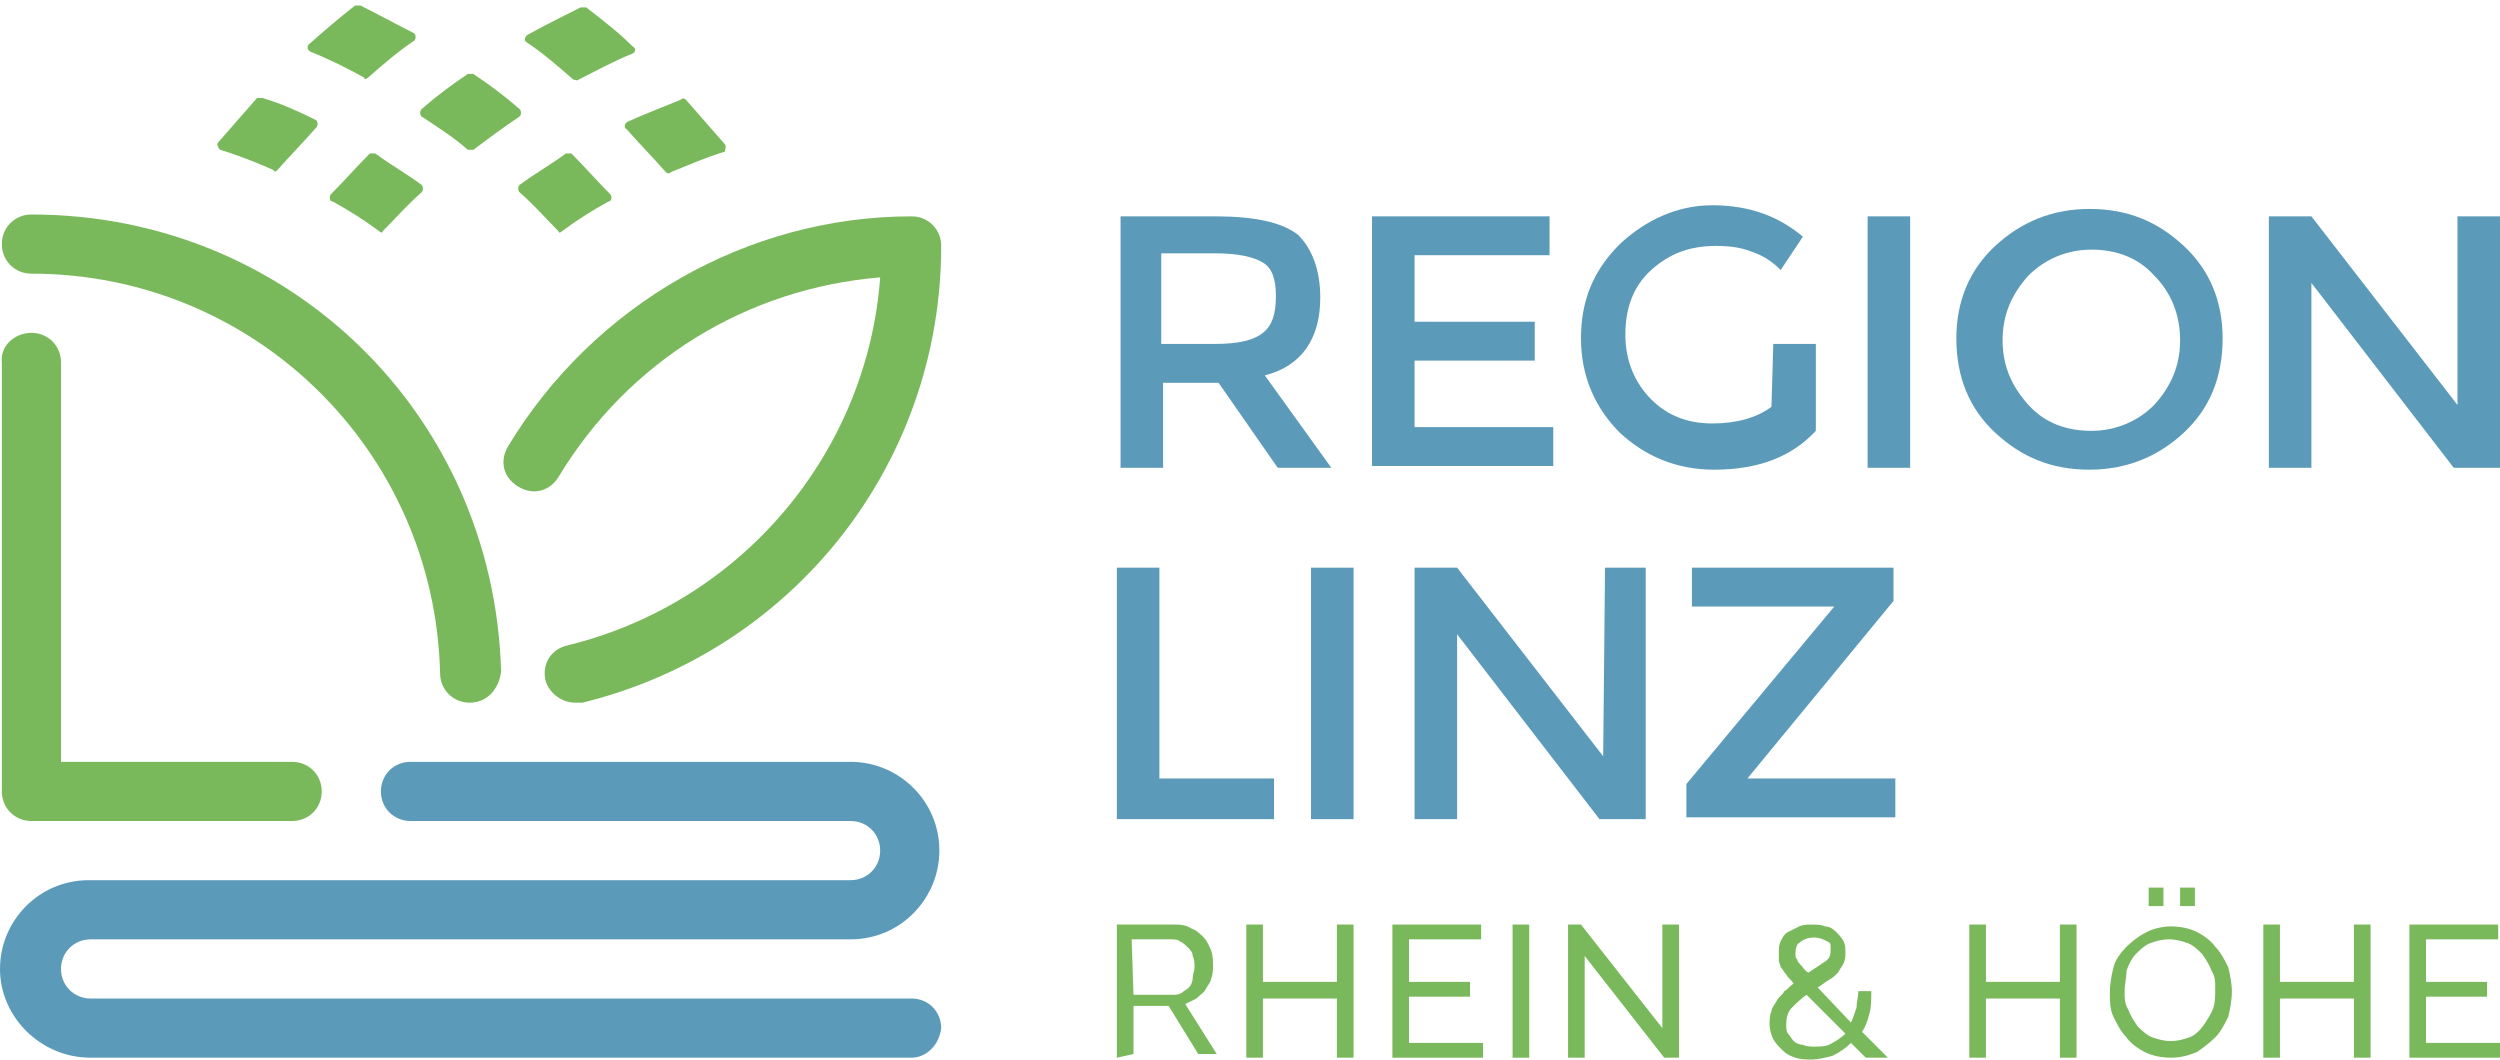 <?xml version="1.0" encoding="utf-8"?>
<!-- Generator: Adobe Illustrator 22.0.1, SVG Export Plug-In . SVG Version: 6.00 Build 0)  -->
<svg version="1.1" id="Ebene_1" xmlns="http://www.w3.org/2000/svg" xmlns:xlink="http://www.w3.org/1999/xlink" x="0px" y="0px"
	 viewBox="0 0 135.2 57.3" style="enable-background:new 0 0 135.2 57.3;" xml:space="preserve">
<style type="text/css">
	.st0{fill:#7AB95B;}
	.st1{fill:#5B9AB9;}
</style>
<g>
	<g>
		<g>
			<g>
				<path class="st0" d="M60.4,57.2V50h3.1c0.3,0,0.6,0,0.9,0.2c0.3,0.1,0.5,0.3,0.7,0.5c0.2,0.2,0.3,0.5,0.4,0.7
					c0.1,0.3,0.1,0.6,0.1,0.8s0,0.5-0.1,0.7c0,0.2-0.2,0.4-0.3,0.6c-0.1,0.2-0.3,0.3-0.5,0.5c-0.2,0.1-0.4,0.2-0.6,0.3l1.7,2.7h-1
					l-1.6-2.6h-1.9v2.6L60.4,57.2L60.4,57.2z M61.3,53.8h2.1c0.2,0,0.3,0,0.5-0.1c0.1-0.1,0.3-0.2,0.4-0.3s0.2-0.3,0.2-0.5
					c0-0.2,0.1-0.4,0.1-0.6c0-0.2,0-0.4-0.1-0.6c0-0.2-0.1-0.3-0.3-0.5c-0.1-0.1-0.2-0.2-0.4-0.3c-0.1-0.1-0.3-0.1-0.5-0.1h-2.1
					L61.3,53.8L61.3,53.8z"/>
			</g>
			<g>
				<path class="st0" d="M73.2,50v7.2h-0.9v-3.2h-4v3.2h-0.9V50h0.9v3.1h4V50H73.2z"/>
			</g>
			<g>
				<path class="st0" d="M80.2,56.4v0.8h-4.9V50h4.8v0.8h-3.9v2.3h3.3v0.8h-3.3v2.5L80.2,56.4L80.2,56.4z"/>
			</g>
			<g>
				<path class="st0" d="M81.8,57.2V50h0.9v7.2H81.8z"/>
			</g>
			<g>
				<path class="st0" d="M85.7,51.7v5.5h-0.9V50h0.7l4.4,5.6V50h0.9v7.2h-0.8L85.7,51.7z"/>
			</g>
			<g>
				<path class="st0" d="M100.9,57.2l-0.8-0.8c-0.3,0.3-0.6,0.5-1,0.7c-0.4,0.1-0.8,0.2-1.1,0.2c-0.3,0-0.6,0-0.9-0.1
					c-0.3-0.1-0.5-0.2-0.7-0.4c-0.2-0.2-0.4-0.4-0.5-0.6c-0.1-0.2-0.2-0.5-0.2-0.8c0-0.2,0-0.5,0.1-0.7c0-0.2,0.2-0.4,0.3-0.6
					c0.1-0.2,0.3-0.3,0.4-0.5c0.2-0.1,0.3-0.3,0.5-0.4c-0.1-0.2-0.3-0.3-0.4-0.5c-0.1-0.1-0.2-0.3-0.3-0.4c0-0.1-0.1-0.2-0.1-0.4
					c0-0.1,0-0.2,0-0.4c0-0.2,0-0.4,0.1-0.6s0.2-0.4,0.4-0.5s0.4-0.2,0.6-0.3c0.2-0.1,0.5-0.1,0.7-0.1s0.5,0,0.7,0.1
					c0.2,0,0.4,0.1,0.6,0.3c0.1,0.1,0.3,0.3,0.4,0.5c0.1,0.2,0.1,0.4,0.1,0.6c0,0.2,0,0.4-0.1,0.6c-0.1,0.2-0.2,0.3-0.3,0.5
					c-0.1,0.1-0.3,0.3-0.5,0.4c-0.2,0.1-0.4,0.3-0.6,0.4l1.8,1.9c0.1-0.2,0.2-0.5,0.3-0.8c0-0.3,0.1-0.6,0.1-0.9h0.7
					c0,0.4,0,0.9-0.1,1.2c-0.1,0.4-0.2,0.7-0.4,1l1.4,1.4L100.9,57.2L100.9,57.2z M98.2,56.6c0.3,0,0.6,0,0.9-0.2
					c0.2-0.1,0.5-0.3,0.7-0.5l-2.1-2.1c-0.3,0.2-0.6,0.5-0.8,0.7c-0.2,0.2-0.3,0.5-0.3,0.9c0,0.2,0,0.4,0.1,0.5
					c0.1,0.1,0.2,0.3,0.3,0.4c0.1,0.1,0.3,0.2,0.5,0.2C97.7,56.6,97.9,56.6,98.2,56.6z M97.1,51.5c0,0.1,0,0.1,0,0.2
					c0,0,0,0.1,0.1,0.2c0,0.1,0.1,0.2,0.2,0.3c0.1,0.1,0.2,0.3,0.4,0.4c0.3-0.2,0.6-0.4,0.9-0.6s0.3-0.4,0.3-0.7S99,51,98.8,50.9
					c-0.2-0.1-0.4-0.2-0.7-0.2c-0.3,0-0.6,0.1-0.8,0.3C97.2,51,97.1,51.3,97.1,51.5z"/>
			</g>
			<g>
				<path class="st0" d="M112.3,50v7.2h-0.9v-3.2h-4v3.2h-0.9V50h0.9v3.1h4V50H112.3z"/>
			</g>
			<g>
				<path class="st0" d="M117.4,57.2c-0.5,0-1-0.1-1.4-0.3c-0.4-0.2-0.8-0.5-1-0.8c-0.3-0.3-0.5-0.7-0.7-1.1s-0.2-0.9-0.2-1.3
					c0-0.5,0.1-1,0.2-1.4c0.1-0.4,0.4-0.8,0.7-1.1s0.7-0.6,1.1-0.8c0.4-0.2,0.9-0.3,1.3-0.3c0.5,0,1,0.1,1.4,0.3
					c0.4,0.2,0.8,0.5,1,0.8c0.3,0.3,0.5,0.7,0.7,1.1c0.1,0.4,0.2,0.9,0.2,1.3c0,0.5-0.1,1-0.2,1.4c-0.2,0.4-0.4,0.8-0.7,1.1
					c-0.3,0.3-0.7,0.6-1,0.8C118.3,57.1,117.9,57.2,117.4,57.2z M114.9,53.6c0,0.4,0,0.7,0.2,1c0.1,0.3,0.3,0.6,0.5,0.9
					c0.2,0.2,0.5,0.5,0.8,0.6c0.3,0.1,0.6,0.2,1,0.2c0.4,0,0.7-0.1,1-0.2c0.3-0.1,0.6-0.4,0.8-0.7c0.2-0.3,0.4-0.6,0.5-0.9
					c0.1-0.3,0.1-0.7,0.1-1c0-0.4,0-0.7-0.2-1c-0.1-0.3-0.3-0.6-0.5-0.9c-0.2-0.2-0.5-0.5-0.8-0.6c-0.3-0.1-0.6-0.2-1-0.2
					s-0.7,0.1-1,0.2c-0.3,0.1-0.6,0.4-0.8,0.6c-0.2,0.2-0.4,0.6-0.5,0.9C115,52.9,114.9,53.2,114.9,53.6z M116.2,49v-1h0.8v1
					L116.2,49L116.2,49z M117.9,49v-1h0.8v1L117.9,49L117.9,49z"/>
			</g>
			<g>
				<path class="st0" d="M128.2,50v7.2h-0.9v-3.2h-4v3.2h-0.9V50h0.9v3.1h4V50H128.2z"/>
			</g>
			<g>
				<path class="st0" d="M135.2,56.4v0.8h-4.9V50h4.8v0.8h-3.9v2.3h3.3v0.8h-3.3v2.5L135.2,56.4L135.2,56.4z"/>
			</g>
		</g>
		<g>
			<g>
				<path class="st1" d="M71.4,16.1c0,2.2-1,3.7-3,4.2l3.6,5h-2.9l-3.2-4.6h-3v4.6h-2.3V11.7h5.1c2.1,0,3.6,0.3,4.5,1
					C70.9,13.4,71.4,14.5,71.4,16.1z M68.3,18c0.5-0.4,0.7-1,0.7-2c0-0.9-0.2-1.5-0.7-1.8c-0.5-0.3-1.3-0.5-2.6-0.5h-2.9v4.9h2.9
					C67,18.6,67.8,18.4,68.3,18z"/>
			</g>
			<g>
				<path class="st1" d="M83.8,11.7v2.1h-7.3v3.6H83v2.1h-6.5v3.6H84v2.1h-9.8V11.7H83.8z"/>
			</g>
			<g>
				<path class="st1" d="M95.9,18.6h2.3v4.7c-1.3,1.4-3.1,2.1-5.5,2.1c-2,0-3.7-0.7-5.1-2c-1.3-1.3-2.1-3-2.1-5.1s0.7-3.7,2.1-5.1
					c1.4-1.3,3.1-2.1,5-2.1c2,0,3.6,0.6,4.9,1.7l-1.2,1.8c-0.5-0.5-1-0.8-1.6-1c-0.5-0.2-1.1-0.3-1.9-0.3c-1.4,0-2.5,0.4-3.5,1.3
					c-1,0.9-1.4,2.1-1.4,3.5c0,1.4,0.5,2.6,1.4,3.5c0.9,0.9,2,1.3,3.3,1.3c1.3,0,2.4-0.3,3.2-0.9L95.9,18.6L95.9,18.6z"/>
			</g>
			<g>
				<path class="st1" d="M101,11.7h2.3v13.6H101V11.7z"/>
			</g>
			<g>
				<path class="st1" d="M118.1,23.4c-1.4,1.3-3.1,2-5.1,2c-2.1,0-3.7-0.7-5.1-2s-2.1-3-2.1-5.1c0-2,0.7-3.7,2.1-5
					c1.4-1.3,3.1-2,5.1-2c2.1,0,3.7,0.7,5.1,2c1.4,1.3,2.1,3,2.1,5C120.2,20.4,119.5,22.1,118.1,23.4z M116.5,14.9
					c-0.9-1-2.1-1.4-3.4-1.4c-1.3,0-2.5,0.5-3.4,1.4c-0.9,1-1.4,2.1-1.4,3.5c0,1.4,0.5,2.5,1.4,3.5c0.9,1,2.1,1.4,3.4,1.4
					c1.3,0,2.5-0.5,3.4-1.4c0.9-1,1.4-2.1,1.4-3.5C117.9,17,117.4,15.8,116.5,14.9z"/>
			</g>
			<g>
				<path class="st1" d="M132.9,11.7h2.3v13.6h-2.5l-7.7-10v10h-2.3V11.7h2.3l7.9,10.2V11.7z"/>
			</g>
		</g>
		<g>
			<g>
				<path class="st1" d="M60.4,44.3V30.7h2.3v11.4h6.2v2.2H60.4z"/>
			</g>
			<g>
				<path class="st1" d="M70.9,30.7h2.3v13.6h-2.3V30.7z"/>
			</g>
			<g>
				<path class="st1" d="M86.8,30.7H89v13.6h-2.5l-7.7-10v10h-2.3V30.7h2.3l7.9,10.2L86.8,30.7L86.8,30.7z"/>
			</g>
			<g>
				<path class="st1" d="M99.2,32.8h-7.7v-2.1h10.9v1.8l-7.9,9.6v0h8v2.1H91.2v-1.8L99.2,32.8L99.2,32.8L99.2,32.8z"/>
			</g>
		</g>
	</g>
	<g>
		<g>
			<path class="st0" d="M15.8,44.4H1.7c-0.9,0-1.6-0.7-1.6-1.6V19.6C0,18.7,0.8,18,1.7,18s1.6,0.7,1.6,1.6v21.6h12.5
				c0.9,0,1.6,0.7,1.6,1.6C17.4,43.7,16.7,44.4,15.8,44.4z"/>
		</g>
		<g>
			<path class="st0" d="M25.4,38c-0.9,0-1.6-0.7-1.6-1.6C23.5,24.3,13.7,14.8,1.7,14.8c-0.9,0-1.6-0.7-1.6-1.6s0.7-1.6,1.6-1.6
				c13.9,0,25,10.8,25.4,24.7C27,37.2,26.4,38,25.4,38C25.5,38,25.5,38,25.4,38z"/>
		</g>
		<g>
			<path class="st0" d="M31.1,38c-0.7,0-1.4-0.5-1.6-1.2c-0.2-0.9,0.3-1.7,1.2-1.9c9.4-2.3,16.2-10.4,16.9-19.9
				c-7.2,0.6-13.6,4.5-17.4,10.8c-0.5,0.8-1.4,1-2.2,0.5c-0.8-0.5-1-1.4-0.5-2.2c4.6-7.6,12.9-12.4,21.8-12.4c0.9,0,1.6,0.7,1.6,1.6
				c0,11.8-8,21.9-19.4,24.7C31.3,38,31.2,38,31.1,38z"/>
		</g>
		<g>
			<path class="st1" d="M49.3,57.2H4.9C2.2,57.2,0,55,0,52.4c0-2.6,2.1-4.8,4.8-4.8h41.2c0.9,0,1.6-0.7,1.6-1.6s-0.7-1.6-1.6-1.6
				H22.2c-0.9,0-1.6-0.7-1.6-1.6c0-0.9,0.7-1.6,1.6-1.6h23.8c2.6,0,4.8,2.1,4.8,4.8c0,2.6-2.1,4.8-4.8,4.8H4.9
				c-0.9,0-1.6,0.7-1.6,1.6S4,54,4.9,54h44.4c0.9,0,1.6,0.7,1.6,1.6C50.8,56.5,50.1,57.2,49.3,57.2z"/>
		</g>
	</g>
	<g>
		<g>
			<path class="st0" d="M15,9.2c0.7-0.8,1.4-1.5,2.1-2.3c0.1-0.1,0.1-0.3,0-0.4c-1-0.5-1.9-0.9-2.9-1.2c-0.1,0-0.2,0-0.3,0
				c-0.7,0.8-1.4,1.6-2.1,2.4c-0.1,0.1,0,0.3,0.1,0.4c1,0.3,2,0.7,2.9,1.1C14.8,9.3,14.9,9.3,15,9.2z"/>
		</g>
		<g>
			<path class="st0" d="M20.7,12.5c0.7-0.7,1.3-1.4,2.1-2.1c0.1-0.1,0.1-0.3,0-0.4c-0.8-0.6-1.7-1.1-2.5-1.7c-0.1,0-0.2,0-0.3,0
				c-0.7,0.7-1.4,1.5-2.1,2.2c-0.1,0.1-0.1,0.4,0.1,0.4c0.9,0.5,1.7,1,2.5,1.6C20.6,12.6,20.7,12.6,20.7,12.5z"/>
		</g>
		<g>
			<path class="st0" d="M30.2,12.5c-0.7-0.7-1.3-1.4-2.1-2.1c-0.1-0.1-0.1-0.3,0-0.4c0.8-0.6,1.7-1.1,2.5-1.7c0.1,0,0.2,0,0.3,0
				c0.7,0.7,1.4,1.5,2.1,2.2c0.1,0.1,0.1,0.4-0.1,0.4c-0.9,0.5-1.7,1-2.5,1.6C30.3,12.6,30.2,12.6,30.2,12.5z"/>
		</g>
		<g>
			<path class="st0" d="M39.2,7.8c-0.7-0.8-1.4-1.6-2.1-2.4c-0.1-0.1-0.2-0.1-0.3,0c-1,0.4-2,0.8-2.9,1.2c-0.1,0.1-0.2,0.3,0,0.4
				c0.7,0.8,1.4,1.5,2.1,2.3c0.1,0.1,0.2,0.1,0.3,0c1-0.4,1.9-0.8,2.9-1.1C39.2,8.1,39.3,7.9,39.2,7.8z"/>
		</g>
		<g>
			<path class="st0" d="M25.6,8.1c0.8-0.6,1.6-1.2,2.5-1.8c0.1-0.1,0.1-0.3,0-0.4c-0.8-0.7-1.6-1.3-2.5-1.9c-0.1,0-0.2,0-0.3,0
				c-0.9,0.6-1.7,1.2-2.5,1.9c-0.1,0.1-0.1,0.3,0,0.4c0.9,0.6,1.7,1.1,2.5,1.8C25.4,8.1,25.5,8.1,25.6,8.1z"/>
		</g>
		<g>
			<path class="st0" d="M34.2,2.5c-0.8-0.8-1.6-1.4-2.5-2.1c0,0-0.2,0-0.3,0c-1,0.5-2,1-2.9,1.5c-0.1,0.1-0.2,0.3,0,0.4
				c0.9,0.6,1.7,1.3,2.5,2c0.1,0,0.2,0.1,0.3,0c1-0.5,1.9-1,2.9-1.4C34.4,2.8,34.4,2.6,34.2,2.5z"/>
		</g>
		<g>
			<path class="st0" d="M19.9,4.2c0.8-0.7,1.6-1.4,2.5-2c0.1-0.1,0.1-0.3,0-0.4c-1-0.5-1.9-1-2.9-1.5c-0.1,0-0.2,0-0.3,0
				c-0.9,0.7-1.7,1.4-2.5,2.1c-0.1,0.1-0.1,0.3,0.1,0.4c1,0.4,2,0.9,2.9,1.4C19.7,4.3,19.8,4.3,19.9,4.2z"/>
		</g>
	</g>
</g>
</svg>
